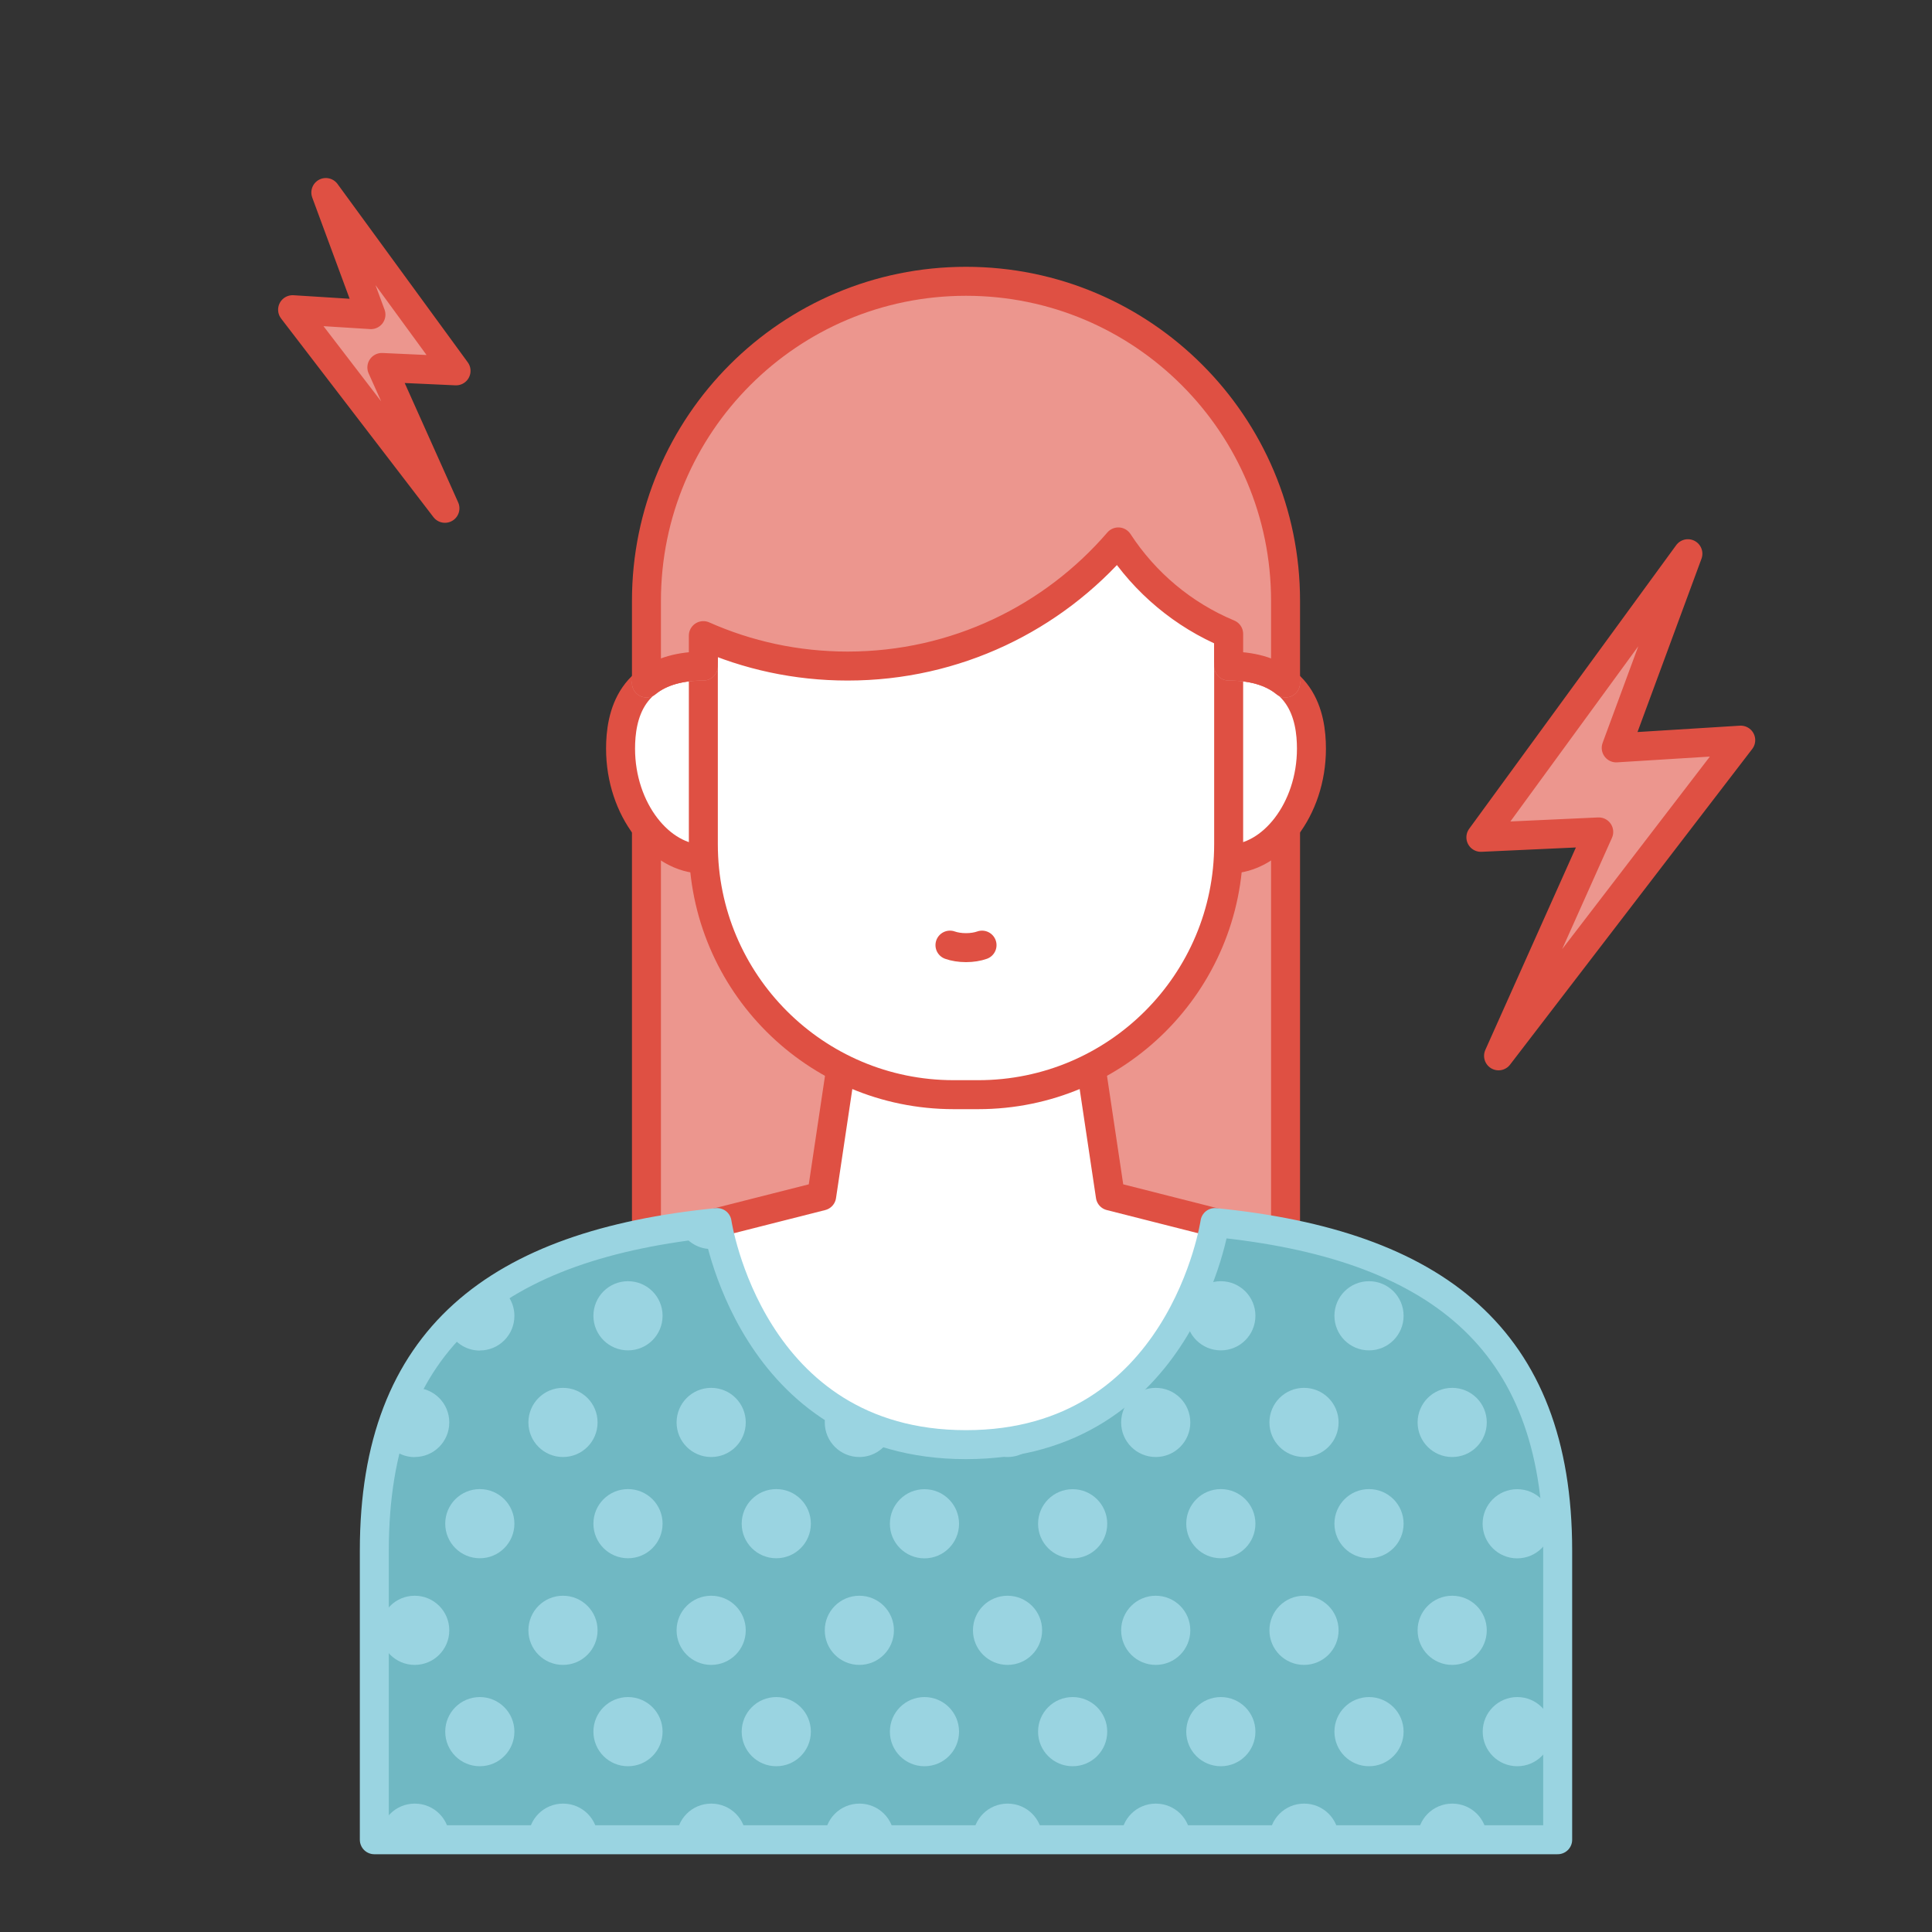 <?xml version="1.0" encoding="UTF-8"?> <svg xmlns="http://www.w3.org/2000/svg" id="a" viewBox="0 0 200 200"><rect x="0" y="0" width="200" height="200" fill="#333333" stroke="none"/><rect x="66.92" y="70.7" width="66.16" height="56.92" fill="#ec968e" stroke="#df5043" stroke-linecap="round" stroke-linejoin="round" stroke-width="3"></rect><path d="M112.94,110.44l2,13.37,15.02,3.81s-6.94,30.88-29.96,30.88-29.96-30.88-29.96-30.88l15.02-3.81,2-13.37" fill="#fff" stroke="#df5043" stroke-linecap="round" stroke-linejoin="round" stroke-width="3"></path><path d="M72.81,68.95c-7.6,0-8.57,5.25-8.57,8.55,0,6.3,4.09,11.43,8.57,11.43" fill="#fff" stroke="#df5043" stroke-linecap="round" stroke-linejoin="round" stroke-width="3"></path><path d="M127.19,68.95c7.6,0,8.57,5.25,8.57,8.55,0,6.3-4.09,11.43-8.57,11.43" fill="#fff" stroke="#df5043" stroke-linecap="round" stroke-linejoin="round" stroke-width="3"></path><path d="M125.77,126.56s-3.39,22.99-25.77,22.99-25.77-22.99-25.77-22.99c-22.71,2.26-35.48,11.88-35.48,33.95v29.94h122.5v-29.94c0-22.08-12.77-31.69-35.48-33.95Z" fill="#70b8c3" stroke="#9ad4e1" stroke-linecap="round" stroke-linejoin="round" stroke-width="3"></path><path d="M127.19,44.65v42.75c0,14.31-11.61,25.92-25.92,25.92h-2.55c-14.31,0-25.91-11.61-25.91-25.92V44.65" fill="#fff" stroke="#df5043" stroke-linecap="round" stroke-linejoin="round" stroke-width="3"></path><path d="M101.66,97.84c-.45,.16-1.03,.26-1.66,.26s-1.21-.1-1.66-.26" fill="none" stroke="#df5043" stroke-linecap="round" stroke-linejoin="round" stroke-width="3"></path><path d="M72.81,68.95c-2.3,0-4.37,.51-5.89,1.75" fill="none" stroke="#ec968e" stroke-linecap="round" stroke-linejoin="round" stroke-width="3"></path><path d="M133.08,70.7c-1.52-1.24-3.58-1.75-5.89-1.75" fill="none" stroke="#ec968e" stroke-linecap="round" stroke-linejoin="round" stroke-width="3"></path><path d="M133.08,62.2v8.5c-1.52-1.24-3.58-1.75-5.89-1.75v-3.33c-4.7-1.96-8.67-5.3-11.42-9.52-6.78,7.87-16.82,12.85-28.02,12.85-5.32,0-10.37-1.12-14.94-3.15v3.15c-2.3,0-4.37,.51-5.89,1.75v-8.5c0-18.27,14.81-33.08,33.08-33.08,9.14,0,17.4,3.7,23.39,9.69,5.99,5.99,9.69,14.25,9.69,23.39Z" fill="#ec968e" stroke="#df5043" stroke-linecap="round" stroke-linejoin="round" stroke-width="3"></path><g><path d="M73.62,129.31c.42,0,.81-.09,1.19-.22-.42-1.55-.57-2.53-.57-2.53-1.35,.13-2.66,.3-3.94,.48,.53,1.32,1.81,2.26,3.33,2.26Z" fill="#9ad4e1"></path><path d="M134.99,129.31c.82,0,1.57-.29,2.17-.75-1.7-.46-3.47-.85-5.33-1.18,.6,1.14,1.78,1.93,3.16,1.93Z" fill="#9ad4e1"></path><path d="M49.67,139.8c1.98,0,3.58-1.6,3.58-3.58,0-1.22-.61-2.29-1.54-2.94-1.99,1.27-3.76,2.74-5.31,4.4,.56,1.25,1.81,2.13,3.27,2.13Z" fill="#9ad4e1"></path><path d="M65.01,132.63c-1.98,0-3.58,1.6-3.58,3.58s1.6,3.58,3.58,3.58,3.58-1.6,3.58-3.58-1.6-3.58-3.58-3.58Z" fill="#9ad4e1"></path><path d="M79.9,139.75c-1.18-1.6-2.14-3.23-2.89-4.79-.15,.39-.24,.81-.24,1.25,0,1.82,1.37,3.31,3.13,3.54Z" fill="#9ad4e1"></path><path d="M126.38,132.63c-1.98,0-3.58,1.6-3.58,3.58s1.6,3.58,3.58,3.58,3.58-1.6,3.58-3.58-1.6-3.58-3.58-3.58Z" fill="#9ad4e1"></path><path d="M141.72,132.63c-1.98,0-3.58,1.6-3.58,3.58s1.6,3.58,3.58,3.58,3.58-1.6,3.58-3.58-1.6-3.58-3.58-3.58Z" fill="#9ad4e1"></path><path d="M154.59,138.79c-.17-.21-.34-.42-.52-.62,.15,.23,.32,.43,.52,.62Z" fill="#9ad4e1"></path><path d="M42.93,150.83c1.98,0,3.58-1.6,3.58-3.58s-1.6-3.58-3.58-3.58c-.25,0-.5,.03-.74,.08-.87,1.74-1.58,3.61-2.12,5.65,.65,.87,1.69,1.44,2.86,1.44Z" fill="#9ad4e1"></path><path d="M58.28,150.83c1.98,0,3.58-1.6,3.58-3.58s-1.6-3.58-3.58-3.58-3.58,1.6-3.58,3.58,1.6,3.58,3.58,3.58Z" fill="#9ad4e1"></path><path d="M73.62,150.83c1.98,0,3.58-1.6,3.58-3.58s-1.6-3.58-3.58-3.58-3.58,1.6-3.58,3.58,1.6,3.58,3.58,3.58Z" fill="#9ad4e1"></path><path d="M88.96,150.83c1.53,0,2.83-.97,3.34-2.32-2.47-.71-4.6-1.76-6.45-3.01-.29,.52-.47,1.11-.47,1.75,0,1.98,1.6,3.58,3.58,3.58Z" fill="#9ad4e1"></path><path d="M104.3,150.83c1.53,0,2.82-.96,3.34-2.3-1.84,.53-3.88,.86-6.11,.97,.66,.81,1.65,1.33,2.77,1.33Z" fill="#9ad4e1"></path><path d="M119.64,150.83c1.98,0,3.58-1.6,3.58-3.58s-1.6-3.58-3.58-3.58-3.58,1.6-3.58,3.58,1.6,3.58,3.58,3.58Z" fill="#9ad4e1"></path><path d="M134.99,150.83c1.98,0,3.58-1.6,3.58-3.58s-1.6-3.58-3.58-3.58-3.58,1.6-3.58,3.58,1.6,3.58,3.58,3.58Z" fill="#9ad4e1"></path><path d="M150.33,150.83c1.98,0,3.58-1.6,3.58-3.58s-1.6-3.58-3.58-3.58-3.58,1.6-3.58,3.58,1.6,3.58,3.58,3.58Z" fill="#9ad4e1"></path><path d="M49.67,154.15c-1.98,0-3.58,1.6-3.58,3.58s1.6,3.58,3.58,3.58,3.58-1.6,3.58-3.58-1.6-3.58-3.58-3.58Z" fill="#9ad4e1"></path><path d="M65.01,154.15c-1.98,0-3.58,1.6-3.58,3.58s1.6,3.58,3.58,3.58,3.58-1.6,3.58-3.58-1.6-3.58-3.58-3.58Z" fill="#9ad4e1"></path><path d="M80.36,154.15c-1.98,0-3.58,1.6-3.58,3.58s1.6,3.58,3.58,3.58,3.58-1.6,3.58-3.58-1.6-3.58-3.58-3.58Z" fill="#9ad4e1"></path><circle cx="95.7" cy="157.74" r="3.58" fill="#9ad4e1"></circle><circle cx="111.04" cy="157.74" r="3.58" fill="#9ad4e1"></circle><path d="M126.38,154.15c-1.98,0-3.58,1.6-3.58,3.58s1.6,3.58,3.58,3.58,3.58-1.6,3.58-3.58-1.6-3.58-3.58-3.58Z" fill="#9ad4e1"></path><path d="M141.72,154.15c-1.98,0-3.58,1.6-3.58,3.58s1.6,3.58,3.58,3.58,3.58-1.6,3.58-3.58-1.6-3.58-3.58-3.58Z" fill="#9ad4e1"></path><path d="M153.48,157.74c0,1.98,1.6,3.58,3.58,3.58s3.58-1.6,3.58-3.58-1.6-3.58-3.58-3.58-3.58,1.6-3.58,3.58Z" fill="#9ad4e1"></path><path d="M42.93,165.19c-1.98,0-3.58,1.6-3.58,3.58s1.6,3.58,3.58,3.58,3.58-1.6,3.58-3.58-1.6-3.58-3.58-3.58Z" fill="#9ad4e1"></path><path d="M58.28,165.19c-1.98,0-3.58,1.6-3.58,3.58s1.6,3.58,3.58,3.58,3.58-1.6,3.58-3.58-1.6-3.58-3.58-3.58Z" fill="#9ad4e1"></path><path d="M73.62,165.19c-1.98,0-3.58,1.6-3.58,3.58s1.6,3.58,3.58,3.58,3.58-1.6,3.58-3.58-1.6-3.58-3.58-3.58Z" fill="#9ad4e1"></path><path d="M88.96,165.19c-1.98,0-3.58,1.6-3.58,3.58s1.6,3.58,3.58,3.58,3.58-1.6,3.58-3.58-1.6-3.58-3.58-3.58Z" fill="#9ad4e1"></path><path d="M104.3,165.19c-1.98,0-3.58,1.6-3.58,3.58s1.6,3.58,3.58,3.58,3.58-1.6,3.58-3.58-1.6-3.58-3.58-3.58Z" fill="#9ad4e1"></path><path d="M119.64,165.19c-1.98,0-3.58,1.6-3.58,3.58s1.6,3.58,3.58,3.58,3.58-1.6,3.58-3.58-1.6-3.58-3.58-3.58Z" fill="#9ad4e1"></path><path d="M134.99,165.19c-1.98,0-3.58,1.6-3.58,3.58s1.6,3.58,3.58,3.58,3.58-1.6,3.58-3.58-1.6-3.58-3.58-3.58Z" fill="#9ad4e1"></path><path d="M150.33,165.19c-1.98,0-3.58,1.6-3.58,3.58s1.6,3.58,3.58,3.58,3.58-1.6,3.58-3.58-1.6-3.58-3.58-3.58Z" fill="#9ad4e1"></path><path d="M49.67,175.68c-1.98,0-3.58,1.6-3.58,3.58s1.6,3.58,3.58,3.58,3.58-1.6,3.58-3.58-1.6-3.58-3.58-3.58Z" fill="#9ad4e1"></path><path d="M65.01,175.68c-1.98,0-3.58,1.6-3.58,3.58s1.6,3.58,3.58,3.58,3.58-1.6,3.58-3.58-1.6-3.58-3.58-3.58Z" fill="#9ad4e1"></path><path d="M80.36,175.68c-1.98,0-3.58,1.6-3.58,3.58s1.6,3.58,3.58,3.58,3.58-1.6,3.58-3.58-1.6-3.58-3.58-3.58Z" fill="#9ad4e1"></path><path d="M95.7,175.68c-1.98,0-3.58,1.6-3.58,3.58s1.6,3.58,3.58,3.58,3.58-1.6,3.58-3.58-1.6-3.58-3.58-3.58Z" fill="#9ad4e1"></path><path d="M111.04,175.68c-1.98,0-3.58,1.6-3.58,3.58s1.6,3.58,3.58,3.58,3.58-1.6,3.58-3.58-1.6-3.58-3.58-3.58Z" fill="#9ad4e1"></path><path d="M126.38,175.68c-1.98,0-3.58,1.6-3.58,3.58s1.6,3.58,3.58,3.58,3.58-1.6,3.58-3.58-1.6-3.58-3.58-3.58Z" fill="#9ad4e1"></path><path d="M141.72,175.68c-1.98,0-3.58,1.6-3.58,3.58s1.6,3.58,3.58,3.58,3.58-1.6,3.58-3.58-1.6-3.58-3.58-3.58Z" fill="#9ad4e1"></path><path d="M157.07,175.68c-1.98,0-3.58,1.6-3.58,3.58s1.6,3.58,3.58,3.58,3.58-1.6,3.58-3.58-1.6-3.58-3.58-3.58Z" fill="#9ad4e1"></path><path d="M42.93,186.71c-1.98,0-3.58,1.6-3.58,3.58,0,.05,.01,.1,.02,.15h7.14c0-.05,.02-.1,.02-.15,0-1.98-1.6-3.58-3.58-3.58Z" fill="#9ad4e1"></path><path d="M58.28,186.71c-1.98,0-3.58,1.6-3.58,3.58,0,.05,.01,.1,.02,.15h7.14c0-.05,.02-.1,.02-.15,0-1.98-1.6-3.58-3.58-3.58Z" fill="#9ad4e1"></path><path d="M73.62,186.71c-1.98,0-3.58,1.6-3.58,3.58,0,.05,.01,.1,.02,.15h7.14c0-.05,.02-.1,.02-.15,0-1.98-1.6-3.58-3.58-3.58Z" fill="#9ad4e1"></path><path d="M88.96,186.71c-1.98,0-3.58,1.6-3.58,3.58,0,.05,.01,.1,.02,.15h7.14c0-.05,.02-.1,.02-.15,0-1.98-1.6-3.58-3.58-3.58Z" fill="#9ad4e1"></path><path d="M104.3,186.71c-1.98,0-3.58,1.6-3.58,3.58,0,.05,.01,.1,.02,.15h7.14c0-.05,.02-.1,.02-.15,0-1.98-1.6-3.58-3.58-3.58Z" fill="#9ad4e1"></path><path d="M119.64,186.71c-1.98,0-3.58,1.6-3.58,3.58,0,.05,.01,.1,.02,.15h7.14c0-.05,.02-.1,.02-.15,0-1.98-1.6-3.58-3.58-3.58Z" fill="#9ad4e1"></path><path d="M134.99,186.71c-1.98,0-3.58,1.6-3.58,3.58,0,.05,.01,.1,.02,.15h7.14c0-.05,.02-.1,.02-.15,0-1.98-1.6-3.58-3.58-3.58Z" fill="#9ad4e1"></path><path d="M150.33,186.71c-1.98,0-3.58,1.6-3.58,3.58,0,.05,.01,.1,.02,.15h7.14c0-.05,.02-.1,.02-.15,0-1.98-1.6-3.58-3.58-3.58Z" fill="#9ad4e1"></path></g><polygon points="174.73 57.32 153.3 86.68 165.5 86.12 155.13 109.3 180.2 76.62 167.31 77.42 174.73 57.32" fill="#ec968e" stroke="#df5043" stroke-linecap="round" stroke-linejoin="round" stroke-width="3"></polygon><polygon points="33.73 19.93 47.21 38.39 39.53 38.04 46.06 52.62 30.29 32.06 38.4 32.57 33.73 19.93" fill="#ec968e" stroke="#df5043" stroke-linecap="round" stroke-linejoin="round" stroke-width="3"></polygon></svg> 